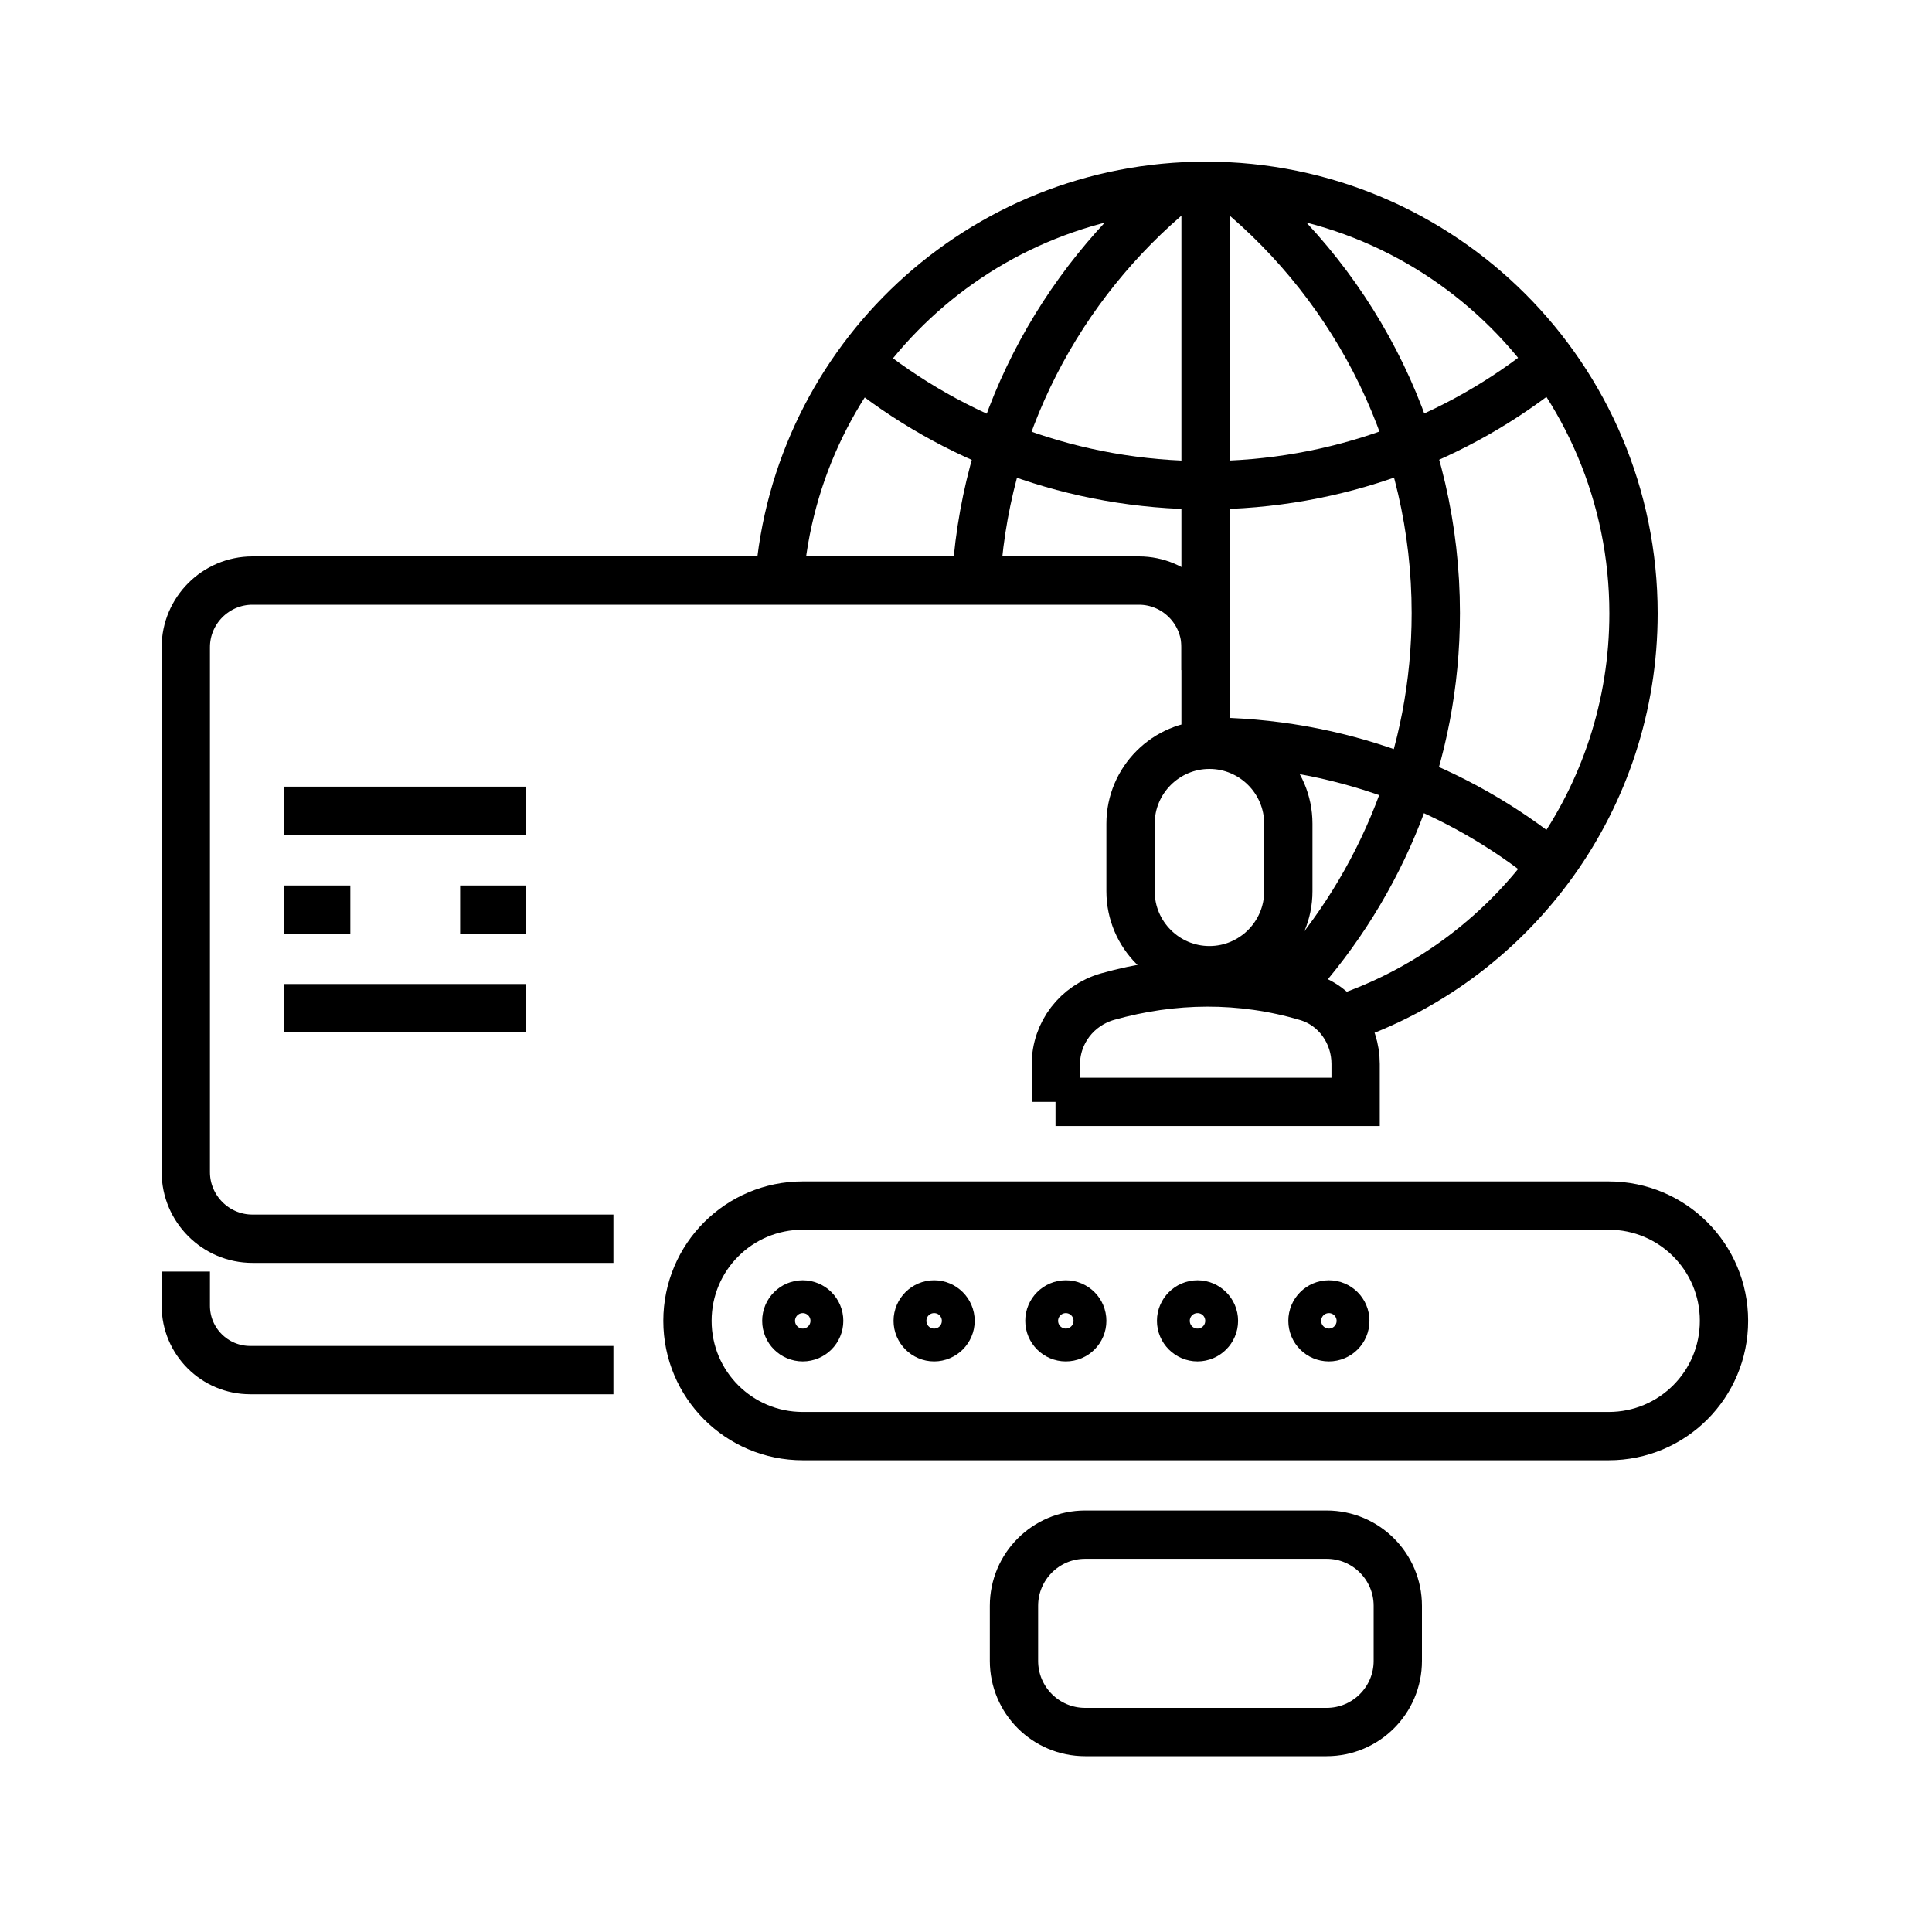 <svg width="60" height="60" viewBox="0 0 60 60" fill="none" xmlns="http://www.w3.org/2000/svg">
<rect width="60" height="60" fill="white"/>
<path d="M24.2 18.03C24.72 11.17 30.45 5.77 37.45 5.77C44.79 5.77 50.73 11.72 50.73 19.05C50.73 24.81 47.06 29.72 41.93 31.56" stroke="black" stroke-width="1.5" stroke-miterlimit="10"/>
<path d="M36.52 5.86C32.9 8.84 30.52 13.28 30.3 18.29" stroke="black" stroke-width="1.5" stroke-miterlimit="10"/>
<path d="M38.36 5.86C42.17 8.99 44.59 13.73 44.59 19.04C44.59 23.45 42.91 27.47 40.17 30.5" stroke="black" stroke-width="1.5" stroke-miterlimit="10"/>
<path d="M48.19 26.85C45.26 24.46 41.51 23.03 37.43 23.03" stroke="black" stroke-width="1.5" stroke-miterlimit="10"/>
<path d="M48.19 11.25C45.26 13.64 41.51 15.07 37.43 15.07C33.35 15.07 29.61 13.64 26.68 11.26" stroke="black" stroke-width="1.5" stroke-miterlimit="10"/>
<path d="M37.44 5.77V20.81" stroke="black" stroke-width="1.5" stroke-miterlimit="10"/>
<path d="M19.05 38.47H7.84C6.7 38.47 5.77 37.54 5.77 36.4V20.1C5.77 18.96 6.7 18.03 7.84 18.03H35.37C36.51 18.03 37.44 18.96 37.44 20.1V23.14" stroke="black" stroke-width="1.5"/>
<path d="M8.83 28.25H10.88" stroke="black" stroke-width="1.5"/>
<path d="M14.29 28.25H16.33" stroke="black" stroke-width="1.5"/>
<path d="M8.83 31.31H16.33" stroke="black" stroke-width="1.5"/>
<path d="M8.83 25.18H16.33" stroke="black" stroke-width="1.5"/>
<path d="M5.77 39.49V40.55C5.77 41.66 6.67 42.55 7.77 42.55H19.05" stroke="black" stroke-width="1.5"/>
<path d="M49.96 44.6H24.93C22.95 44.6 21.35 43 21.35 41.02C21.35 39.04 22.95 37.44 24.93 37.44H49.96C51.94 37.44 53.54 39.04 53.54 41.02C53.54 43 51.94 44.6 49.96 44.6Z" stroke="black" stroke-width="1.5"/>
<path d="M41.2 47.66H33.7C32.479 47.66 31.49 48.65 31.49 49.87V51.58C31.49 52.801 32.479 53.79 33.7 53.79H41.2C42.42 53.79 43.41 52.801 43.41 51.58V49.87C43.41 48.65 42.42 47.66 41.2 47.66Z" stroke="black" stroke-width="1.5"/>
<path d="M32.79 34.22V33.06C32.79 32.07 33.45 31.22 34.4 30.95C36.42 30.38 38.54 30.35 40.59 30.96C41.5 31.23 42.1 32.09 42.1 33.04V34.22H32.78H32.79Z" stroke="black" stroke-width="1.5"/>
<path d="M29.52 41.02C29.52 41.3 29.29 41.53 29.01 41.53C28.73 41.53 28.5 41.3 28.5 41.02C28.5 40.74 28.73 40.51 29.01 40.51C29.29 40.51 29.52 40.74 29.52 41.02Z" stroke="black" stroke-width="1.5"/>
<path d="M24.93 41.53C25.212 41.53 25.44 41.302 25.44 41.02C25.44 40.738 25.212 40.51 24.93 40.51C24.648 40.51 24.42 40.738 24.42 41.02C24.42 41.302 24.648 41.53 24.93 41.53Z" stroke="black" stroke-width="1.5"/>
<path d="M33.1 41.53C33.382 41.53 33.61 41.302 33.61 41.02C33.61 40.738 33.382 40.51 33.1 40.51C32.818 40.51 32.59 40.738 32.59 41.02C32.59 41.302 32.818 41.53 33.1 41.53Z" stroke="black" stroke-width="1.5"/>
<path d="M37.7 41.02C37.7 41.3 37.47 41.53 37.19 41.53C36.91 41.53 36.68 41.3 36.68 41.02C36.68 40.74 36.91 40.51 37.19 40.51C37.47 40.51 37.7 40.74 37.7 41.02Z" stroke="black" stroke-width="1.5"/>
<path d="M41.27 41.53C41.552 41.53 41.78 41.302 41.78 41.02C41.78 40.738 41.552 40.51 41.27 40.51C40.988 40.51 40.76 40.738 40.76 41.02C40.76 41.302 40.988 41.53 41.27 41.53Z" stroke="black" stroke-width="1.5"/>
<path d="M37.56 30.13C36.21 30.13 35.11 29.03 35.11 27.68V25.58C35.11 24.23 36.21 23.13 37.56 23.13C38.91 23.13 40.01 24.23 40.01 25.58V27.68C40.01 29.03 38.91 30.13 37.56 30.13Z" stroke="black" stroke-width="1.5"/>
</svg>
